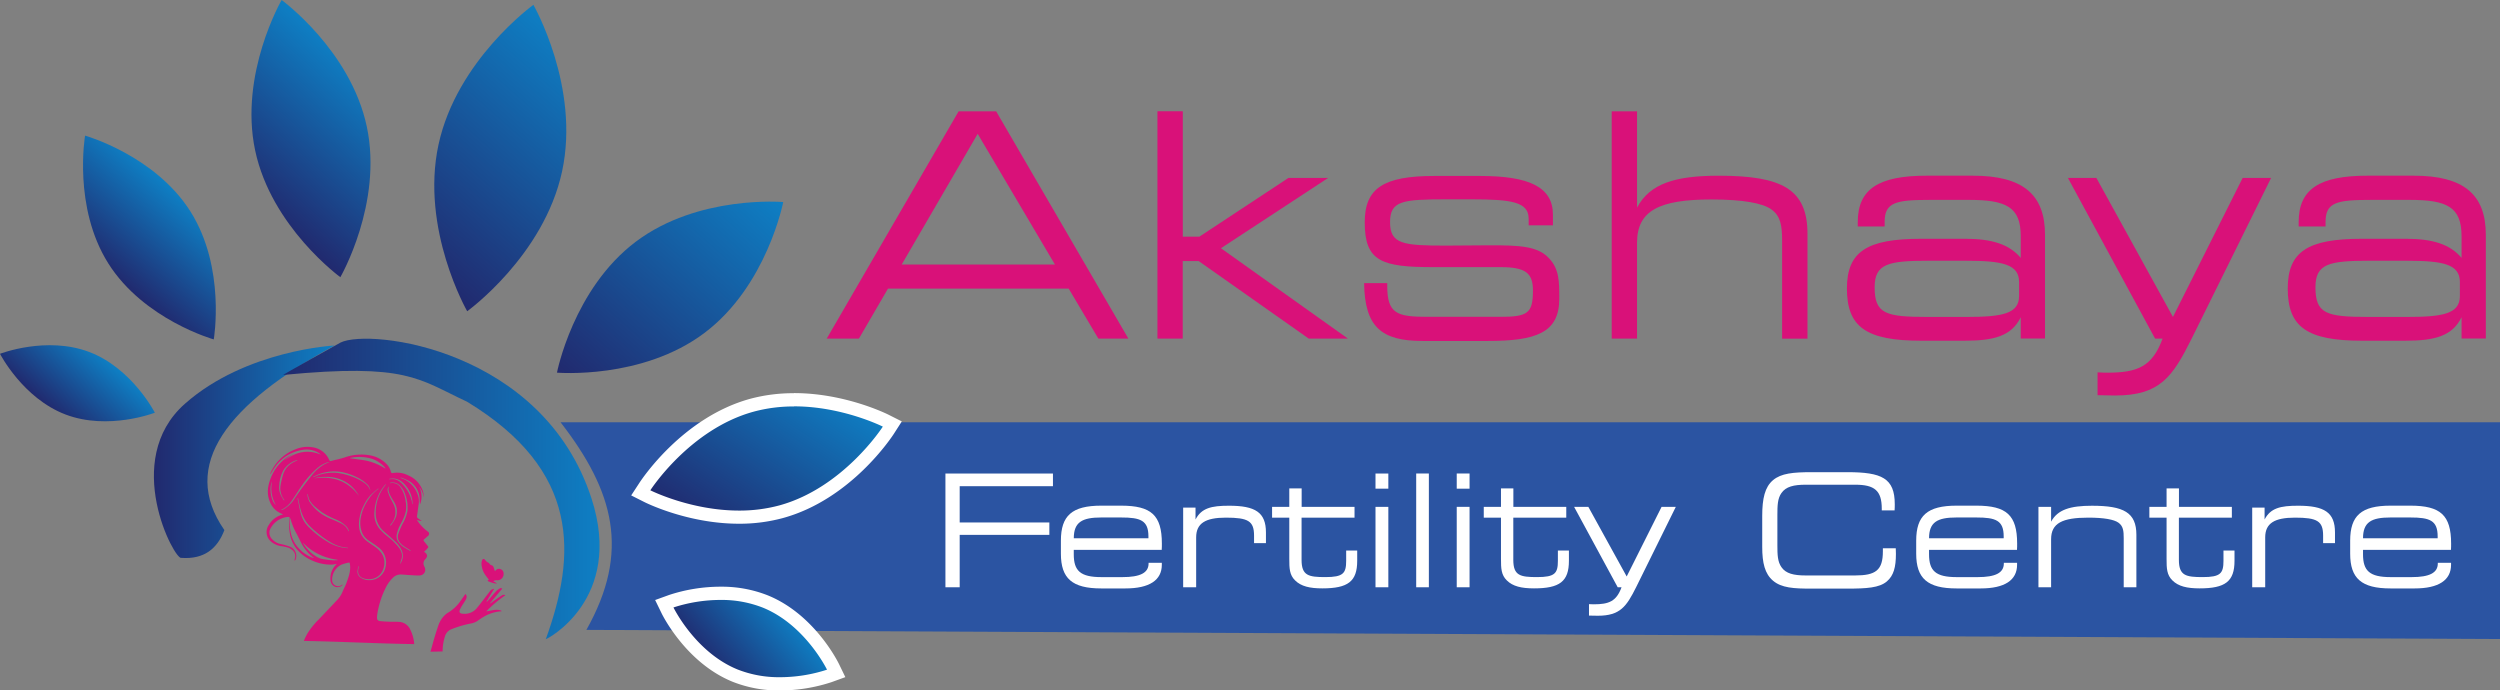 <svg xmlns="http://www.w3.org/2000/svg" xmlns:xlink="http://www.w3.org/1999/xlink" viewBox="0 0 1132.79 312.85"><rect x="0" y="0" width="1132.79" height="312.85" fill="#808080" stroke="none"/><defs><style>.cls-1{fill:#2b54a2;}.cls-2{fill:#d91179;}.cls-3{fill:url(#linear-gradient);}.cls-4{fill:url(#linear-gradient-2);}.cls-5{fill:url(#linear-gradient-3);}.cls-6{fill:url(#linear-gradient-4);}.cls-7{fill:url(#linear-gradient-5);}.cls-8{fill:url(#linear-gradient-6);}.cls-9{fill:#fff;}.cls-10{fill:url(#linear-gradient-7);}.cls-11{fill:url(#linear-gradient-8);}.cls-12{fill:url(#linear-gradient-9);}</style><linearGradient id="linear-gradient" x1="69.74" y1="204.7" x2="151.61" y2="204.7" gradientUnits="userSpaceOnUse"><stop offset="0" stop-color="#21296e"/><stop offset="1" stop-color="#0e7fc4"/></linearGradient><linearGradient id="linear-gradient-2" x1="128.35" y1="221.49" x2="271.67" y2="221.49" xlink:href="#linear-gradient"/><linearGradient id="linear-gradient-3" x1="1626.95" y1="-2627.57" x2="1750.87" y2="-2627.57" gradientTransform="translate(1078.03 3076.89) rotate(-48.55)" xlink:href="#linear-gradient"/><linearGradient id="linear-gradient-4" x1="1633.03" y1="-2531.09" x2="1758.81" y2="-2531.09" gradientTransform="translate(1078.03 3076.89) rotate(-48.55)" xlink:href="#linear-gradient"/><linearGradient id="linear-gradient-5" x1="1600.23" y1="-2697.67" x2="1677.26" y2="-2697.67" gradientTransform="translate(1078.03 3076.89) rotate(-48.55)" xlink:href="#linear-gradient"/><linearGradient id="linear-gradient-6" x1="2046.09" y1="-2726.93" x2="2135.01" y2="-2726.93" gradientTransform="translate(1466.93 3456.26) rotate(-56.49)" xlink:href="#linear-gradient"/><linearGradient id="linear-gradient-7" x1="1532.87" y1="-2722.88" x2="1580.49" y2="-2722.88" gradientTransform="translate(1078.03 3076.89) rotate(-48.55)" xlink:href="#linear-gradient"/><linearGradient id="linear-gradient-8" x1="1197.28" y1="-2054.19" x2="1241.27" y2="-2054.19" gradientTransform="matrix(0.76, -0.65, 0.65, 0.76, 747.44, 2643.12)" xlink:href="#linear-gradient"/><linearGradient id="linear-gradient-9" x1="1468.41" y1="-2703.63" x2="1502.79" y2="-2703.63" gradientTransform="translate(1078.03 3076.89) rotate(-48.55)" xlink:href="#linear-gradient"/></defs><g id="Layer_2" data-name="Layer 2"><g id="Layer_1-2" data-name="Layer 1"><path class="cls-1" d="M1132.79,289.55,265.7,285.41c20-35.53,12.55-62.77-11.7-94.07h878.79Z"/><path class="cls-2" d="M434.37,50.44h17l59.92,103h-13.6l-13.45-22.66H402.36l-13.18,22.66H374.59ZM478,119.85,443,60.64l-34.42,59.21Z"/><path class="cls-2" d="M535.94,107.24h7.51l40.37-26.63h18l-48.59,31.87,57.52,40.94H593l-49.87-35.13h-7.22v35.13H524.46v-103h11.48Z"/><path class="cls-2" d="M618.38,100.73c0-15.59,8.65-21,31.59-21h20.69c22.24,0,33,5,33,17.57v4.81h-11v-3c0-7.65-7.8-8.79-26.07-8.79H655.22c-19.84,0-25.36.71-25.36,10.35,0,9.91,5.81,10.62,25.36,10.62l19.83-.14c13,0,21.39.28,26.49,5.52,5,5,5,10.63,5,18.7,0,15.44-10.48,19.13-32.58,19.13H644.59c-18.7,0-26.21-6.38-26.49-26.21h10.48v1.27c0,12.75,4.54,14,18.56,14h32.58c12.47,0,14.88-1.56,14.88-11.9,0-7.93-3.26-10.62-14.73-10.62H650C625.89,121.13,618.38,118.43,618.38,100.73Z"/><path class="cls-2" d="M730.29,50.44h11.48V94.07c5.81-10.91,17.28-14.45,37-14.45C807.5,79.62,819,85.71,819,106v47.45H807.5V109.08c0-6.94-.71-11.19-4.82-14.16-3.82-2.84-12.89-4.54-27.2-4.54-23.51,0-33.71,5-33.71,19.55v43.49H730.29Z"/><path class="cls-2" d="M926.63,106.39v47h-11v-9.63c-4.25,8.64-12.32,10.63-25.64,10.63h-19.4c-25.08,0-33.72-6.24-33.72-23.66,0-16.72,9.07-22.53,33.43-22.53h20.4c11.62,0,19.69,2.41,24.93,8.65V107c0-13.18-6.51-16.43-23.51-16.43H874.79c-15.59,0-20.83,1-20.83,9.91v2.13H841.78v-2c0-15,9.49-21,31.16-21h21C916.29,79.62,926.63,87.83,926.63,106.39Zm-11.75,21.39c0-8.07-7.65-9.63-23.94-9.63H873.51c-18,0-24.08,1.42-24.08,12,0,12,4.82,13.46,24.08,13.46h17.43c16.29,0,23.94-1.42,23.94-9.49Z"/><path class="cls-2" d="M937,80.61h12.89l34.71,63,31.59-63h12.89l-36,72.81c-8.64,17.29-14.31,25.79-34.71,25.79-3,0-5.66-.15-7.93-.15V168.72c2.41.15,3.82.15,4.25.15,13.88,0,20.54-2.7,25.21-15.45h-3.4Z"/><path class="cls-2" d="M1126.37,106.39v47h-11v-9.63c-4.25,8.64-12.32,10.63-25.64,10.63h-19.41c-25.07,0-33.71-6.24-33.71-23.66,0-16.72,9.06-22.53,33.43-22.53h20.4c11.61,0,19.69,2.41,24.93,8.65V107c0-13.18-6.52-16.43-23.52-16.43h-17.28c-15.58,0-20.82,1-20.82,9.91v2.13h-12.19v-2c0-15,9.5-21,31.17-21h21C1116,79.62,1126.37,87.83,1126.37,106.39Zm-11.76,21.39c0-8.07-7.65-9.63-23.94-9.63h-17.42c-18,0-24.08,1.42-24.08,12,0,12,4.81,13.46,24.08,13.46h17.42c16.29,0,23.94-1.42,23.94-9.49Z"/><path class="cls-3" d="M101.67,240.19c-20.54-29.58,1.42-57.22,49.94-83.64,0,0-40.23,2-67.81,26.39-29.09,25.67-4.5,71.22-1.62,69.84C92.34,253.51,98.43,248.77,101.67,240.19Z"/><path class="cls-4" d="M211.59,182c51.55,31.27,49.53,69.5,35.73,107.59.24.29,35.57-18,20.7-63.74-22-67.7-100.29-77.15-113.69-70.65-.43.21-26.45,14.73-26,14.69C184.55,164.49,189.41,171.7,211.59,182Z"/><path class="cls-2" d="M130.27,256.09v0l0,0Z"/><path class="cls-2" d="M151.52,267.16l0,0,0,0Z"/><path class="cls-2" d="M185.89,285.27a5.91,5.91,0,0,0-4.58-3.44c-1.65-.17-3.32-.06-5-.13-1.41-.05-2.83-.12-4.24-.29a1.34,1.34,0,0,1-1.23-1.48,10.08,10.08,0,0,1,.09-1.45,39.88,39.88,0,0,1,3.6-11.63,15.58,15.58,0,0,1,3.56-5.09,4.79,4.79,0,0,1,3.41-1.45c1.44.05,2.88.21,4.32.29s2.72.19,4.07.14a2.6,2.6,0,0,0,2.59-1.55,2.8,2.8,0,0,0-.16-2.41,3.82,3.82,0,0,1-.42-1.2,2.71,2.71,0,0,1,.83-2.22c1.16-1.25,1-2.24-.38-3.19-.05,0-.07-.09-.17-.21a13,13,0,0,0,1-.92,7.4,7.4,0,0,0,.87-1.07c.06-.1,0-.35-.14-.48-.58-.74-1.17-1.47-1.76-2.2a.61.61,0,0,1,.12-1c.58-.48,1.15-1,1.69-1.47a1.2,1.2,0,0,0,0-1.89,19.61,19.61,0,0,1-4.64-4.72c-.14-.18-.24-.37-.42-.66a6.63,6.63,0,0,0,2.21.49c-.65-.44-1.2-.79-1.72-1.17a1.1,1.1,0,0,1-.41-1.19c.26-1.66.45-3.34.69-5a8.93,8.93,0,0,0-.57-5,11.57,11.57,0,0,0-7.36-7,1.51,1.51,0,0,1-.28-.15.48.48,0,0,1,.45-.07,20.52,20.52,0,0,1,3.86,1.76,9.87,9.87,0,0,1,4.37,8.37c0,.33,0,.66.05,1s.1.61.15.91a9.43,9.43,0,0,0-.56-8.14,11.45,11.45,0,0,1,2.32,5,.87.87,0,0,0,0-.23c0-.08,0-.16,0-.24a11.66,11.66,0,0,0-7.3-9.55,10.74,10.74,0,0,0-6.72-1c-.58.13-.89-.1-1-.69a7.54,7.54,0,0,0-2.07-3.52,13.76,13.76,0,0,0-7.16-3.78,22.58,22.58,0,0,0-11.7.93c-.85.27-1.72.51-2.58.73s-2,.44-3,.73-1.07.37-1.54-.62a9.63,9.63,0,0,0-7.5-5.47,14,14,0,0,0-7.8,1,20.06,20.06,0,0,0-11.19,10.77,1.84,1.84,0,0,0-.08.53,3.15,3.15,0,0,0,.31-.41,37.75,37.75,0,0,1,2.4-3.7,18.68,18.68,0,0,1,12-7,10.43,10.43,0,0,1,7.27,1.42c.35.22.66.51,1,.77-6.18-2.6-11.56-1.18-16.54,2.62a13.63,13.63,0,0,1,4.59-3.13,13.55,13.55,0,0,0-4.23,2.29,20.41,20.41,0,0,0-6.52,8.68c-1.43,3.57-2,7.22-.42,10.94A9.32,9.32,0,0,0,127,232.5l1.22.56c-.17.08-.23.13-.3.15a10.16,10.16,0,0,0-6.07,4.58,5.64,5.64,0,0,0,1.16,7.77,9.15,9.15,0,0,0,4.71,1.95,15.48,15.48,0,0,1,2.87.64c2.31.87,3.86,2.7,2.9,5.44a1.17,1.17,0,0,0,0,.49c.15-.16.36-.31.42-.5a4.45,4.45,0,0,0-2.56-5.87,23.43,23.43,0,0,0-3.91-1.14,7.38,7.38,0,0,1-4.09-2.2,4.18,4.18,0,0,1-1-4.43,9.81,9.81,0,0,1,8.26-5.72c.49,0,.66.12.6.63a22.87,22.87,0,0,0,.19,7.24,14.86,14.86,0,0,0,4.11,7.85,18.06,18.06,0,0,0,6.32,4.21,20.32,20.32,0,0,0,8.66,1.69,19.51,19.51,0,0,0,2-.33c0,.05,0,.07,0,.08l-.26.31a8.76,8.76,0,0,0-2.49,6.83,3.4,3.4,0,0,0,2,3.07c1.38.65,3.28-.09,3.59-1-.21.12-.42.24-.62.37a2.74,2.74,0,0,1-4.17-1.71,7.57,7.57,0,0,1,4.15-7.6,20.29,20.29,0,0,1,3-.87c.7-.19.74-.12.86.59.49,3-.55,5.71-1.51,8.42-.48,1.36-1.22,2.63-1.77,4a12.27,12.27,0,0,1-2.33,3.69c-2.76,2.95-5.56,5.88-8.35,8.82a36.42,36.42,0,0,0-5.14,6.29,27.47,27.47,0,0,0-1.78,3.61c16.66.3,33.36,1.2,50,1.44a1.23,1.23,0,0,1,0-.19A17.17,17.17,0,0,0,185.89,285.27ZM123.27,218.2A14.81,14.81,0,0,0,125,228.81C122.82,227.26,121.8,221,123.27,218.2Zm62.65,31.44c-.77-.44-1.58-.83-2.31-1.32a8.85,8.85,0,0,1-3.44-3.29,4.44,4.44,0,0,1-.44-2.61,16.72,16.72,0,0,1,2-5.31,19.39,19.39,0,0,0,2.16-5.44,14,14,0,0,0-.12-4.74,14.24,14.24,0,0,0-2.16-5.9,4.43,4.43,0,0,0-4.66-2.09,1.23,1.23,0,0,1-.27,0l0-.15a6.36,6.36,0,0,1,.7-.16,4.77,4.77,0,0,1,4,1.54,10,10,0,0,1,2.17,3.68,17,17,0,0,1,1.06,7.78,18.94,18.94,0,0,1-2.26,5.83,37.23,37.23,0,0,0-1.79,4.16c-.79,2.23.07,4,1.89,5.46,1,.78,2.15,1.41,3.23,2.11l.42.26Zm-7.46-32.82a6.85,6.85,0,0,1,4.24,2,13.25,13.25,0,0,1,4.08,7.64,17.78,17.78,0,0,1,.18,1.79c0,.07,0,.13-.17.2a10.6,10.6,0,0,0-.16-1.13,16.44,16.44,0,0,0-5-8.63,5.52,5.52,0,0,0-5-1.51.55.55,0,0,1-.18,0l0,0,0-.23A17.09,17.09,0,0,1,178.46,216.82Zm-2.2,3.59A4.33,4.33,0,0,0,176,222a10.58,10.58,0,0,0,.91,2.62c.64,1.28,1.51,2.45,2.13,3.73a7.37,7.37,0,0,1-.23,7.15c-.52.91-1.14,1.76-1.71,2.65l-.31-.19c.27-.37.57-.72.82-1.1a8.15,8.15,0,0,0,1.06-7.59c-.5-1.32-1.3-2.54-1.9-3.83a18.78,18.78,0,0,1-1.05-2.79A2.25,2.25,0,0,1,176.26,220.41Zm3.27,25.37a12,12,0,0,1,2.59,3.85,5.93,5.93,0,0,1-.18,4.76,4.27,4.27,0,0,1-.66,1.17,2.57,2.57,0,0,1,.08-.4c.16-.54.3-1.09.49-1.61.74-2,.12-3.75-1.1-5.41a28.47,28.47,0,0,0-5.14-5.09,29.94,29.94,0,0,1-3.4-3.16,10.44,10.44,0,0,1-2.55-7.92,20.37,20.37,0,0,1,4.86-12.34,2.61,2.61,0,0,1,.24-.23l.13.1c-.28.37-.56.73-.83,1.11a19.63,19.63,0,0,0-3.81,12.61,10.92,10.92,0,0,0,4.09,7.92C176.09,242.68,177.85,244.19,179.53,245.78Zm-20.85-38.29a19.92,19.92,0,0,1,10,.45c2.28.75,5.16,2.81,6,4.35a5.34,5.34,0,0,1-.7-.32,25.17,25.17,0,0,0-10.16-3.6c-1.65-.21-3.29-.46-4.93-.69l-.18,0Zm3.08,8.78a17.89,17.89,0,0,1,4.36,2.92,4.78,4.78,0,0,1,1.69,3.17,6.85,6.85,0,0,0-2.49-3.39,23.26,23.26,0,0,0-5.2-2.8,29.34,29.34,0,0,0-6.48-1.76,19.52,19.52,0,0,0-11,1.55l-.71.28-.09-.16c.65-.31,1.29-.64,2-.93C150,212.53,155.91,213.4,161.76,216.27Zm-35.21,3.66a16,16,0,0,1,1.84-6.78,10.74,10.74,0,0,1,5.91-4.62.86.86,0,0,1,.23-.05h.18l0,.11c-.57.27-1.15.52-1.7.82a9.26,9.26,0,0,0-4.66,5.35,38.06,38.06,0,0,0-1.27,5.47,8.21,8.21,0,0,0,1.43,5.83c.12.19.23.39.34.59l-.2.11c-.42-.69-.85-1.37-1.24-2.08A8.18,8.18,0,0,1,126.55,219.93Zm1.79,10.93a2.41,2.41,0,0,1-1,.25,2.61,2.61,0,0,1,.3-.2,11.87,11.87,0,0,0,4.88-4.48c1.54-2.24,2.94-4.59,4.53-6.79a39.9,39.9,0,0,1,6.87-7.65,14.46,14.46,0,0,1,4.13-2.4c.34-.12.71-.17,1.07-.26l0,.09c-.74.33-1.49.62-2.2,1a20.08,20.08,0,0,0-5.67,5,128.44,128.44,0,0,0-7.74,10.43A14.27,14.27,0,0,1,128.34,230.86Zm13.68,22a16.52,16.52,0,0,1-8.44-6.76c-2.11-3.5-2.45-7.34-2.23-11.25l.18,0c.06.19.13.38.19.57a30.07,30.07,0,0,0,2.65,6.38c.79,1.42,1.42,2.92,2.19,4.35a20.23,20.23,0,0,0,5.48,6.53s0,.07.06.1Zm10.88,1c-.77,0-1.55.07-2.31,0a36.92,36.92,0,0,1-5.05-.67,10.6,10.6,0,0,1-3-1.53,17.74,17.74,0,0,1-5.19-5.48s0-.1,0-.22a24.71,24.71,0,0,0,7.09,5.19,27.84,27.84,0,0,0,8.53,2.5Zm4.78-5.49c-.55,0-1.1-.06-1.65-.12a19.81,19.81,0,0,1-7.7-2.84,41.64,41.64,0,0,1-8.62-6.76,13.11,13.11,0,0,1-3.36-5.74c-.62-2.27-1-4.6-1.48-6.9a.4.4,0,0,1,.17-.38c.2,1,.41,1.95.61,2.93.81,3.87,2.11,7.5,5.22,10.31a49.38,49.38,0,0,0,9.15,7,17.2,17.2,0,0,0,7.26,2.3c.14,0,.27.05.4.07Zm.15-7.83a6.55,6.55,0,0,0-3.17-3.33c-1-.51-2-.92-3-1.38-1.38-.62-2.83-1.14-4.14-1.88a19.69,19.69,0,0,1-7.39-6.81,11.72,11.72,0,0,1-.88-2.93,1,1,0,0,1,.05-.38h.11a16.73,16.73,0,0,0,.68,2.45,11,11,0,0,0,3.2,3.76,28.39,28.39,0,0,0,2.65,2.13,33.9,33.9,0,0,0,5.74,3,15.5,15.5,0,0,1,5.09,3.18,5.23,5.23,0,0,1,1.4,2.51C157.94,240.61,157.86,240.56,157.83,240.49Zm-15.55-23.7c1.14-.67,7-1.34,11,.06a16.08,16.08,0,0,1,9.36,7.8C157.59,217.77,150.67,215.56,142.28,216.79Zm21.33,45a3.23,3.23,0,0,1-1.62-3.12,17.94,17.94,0,0,1,.43-2.16l.21.05-.15.64c-.81,3,.58,4.78,3.74,5.15,4.6.53,7.59-2.74,7.93-6.7.27-3.28-1.28-5.76-3.91-7.71-1.19-.87-2.44-1.67-3.63-2.53-3.06-2.19-4.12-5.22-3.94-8.74a19.36,19.36,0,0,1,2-7.37,20,20,0,0,1,3-4.7,40.31,40.31,0,0,1,3.57-3.2c0-.05.14-.05.2-.08a.75.75,0,0,1,.07.12c-.41.32-.84.63-1.23,1a18.31,18.31,0,0,0-3.26,3.66,21.22,21.22,0,0,0-3.58,8.63,12,12,0,0,0,.8,7,8.61,8.61,0,0,0,3,3.27c1.32.94,2.72,1.8,4,2.8a8.64,8.64,0,0,1,3.26,9.78,7.34,7.34,0,0,1-7.33,5.25A6.6,6.6,0,0,1,163.61,261.83Z"/><path class="cls-2" d="M121.62,215.52s0,0,0-.06l0,0Z"/><path class="cls-2" d="M220.36,277A58,58,0,0,1,229,269.7a1.45,1.45,0,0,0-1.56.08c-1.26.8-2.49,1.65-3.71,2.5-.51.35-1,.76-1.48,1.14l-.17-.17,5.49-6.51a1,1,0,0,0-1.3,0,7.14,7.14,0,0,0-1.58,1.25c-1.22,1.35-2.36,2.75-3.54,4.13-.16.18-.33.35-.5.53l-.18-.14c1.12-1.85,2.23-3.71,3.34-5.56l-.09-.16a5.19,5.19,0,0,0-1.11.46,4.24,4.24,0,0,0-.81.92c-1.94,2.5-3.82,5.05-5.84,7.5a7.08,7.08,0,0,1-6,2.43c-2-.05-2.05-.92-1.32-2.4.59-1.2,1.41-2.3,2.11-3.46a5.81,5.81,0,0,0,.59-1.2,1.75,1.75,0,0,0-.46-1.89c-.78,1.11-1.51,2.2-2.28,3.25a18.35,18.35,0,0,1-5.7,5.29,7.57,7.57,0,0,0-1.62,1.31,12.2,12.2,0,0,0-2.6,4.23q-1.11,3.24-2.07,6.53c-.53,1.83-1,3.68-1.55,5.52,1.83,0,3.67-.06,5.5-.11a21.73,21.73,0,0,1,1-6.62,5,5,0,0,1,2.71-3.33,48.94,48.94,0,0,1,8.8-2.65,8.38,8.38,0,0,0,3.55-1.4,25.87,25.87,0,0,1,2.25-1.5,18,18,0,0,1,7.49-2.61l.84-.07v-.26C224.93,275.77,222.64,276.73,220.36,277Z"/><path class="cls-2" d="M221.5,262.64c-.39-.51-.79-1-1.17-1.54a9.53,9.53,0,0,1-2.16-5.67,4.85,4.85,0,0,1,.29-1.59c.24-.66.88-.78,1.26-.23a4.17,4.17,0,0,0,1.72,1.45.61.61,0,0,1,.29.28,1.68,1.68,0,0,0,1.15.83,1.25,1.25,0,0,1,.67.61c.28.63.47,1.31.71,2,.11-.1.28-.24.43-.4a1.81,1.81,0,0,1,2.15-.47,2,2,0,0,1,1.34,1.85,2.84,2.84,0,0,1-3,3.17,2.16,2.16,0,0,0-1.69.45l1.56.84-.08.19a5.91,5.91,0,0,1-1-.11c-.83-.23-1.66-.49-2.48-.77a2.59,2.59,0,0,1-.6-.46Z"/><path class="cls-5" d="M198.69,65.56c8.28-38.34,43-63.38,43-63.38s21.28,37.13,13,75.47-43,63.38-43,63.38S190.41,103.9,198.69,65.56Z"/><path class="cls-6" d="M288.05,109.55c28.31-21.34,66.84-18,66.84-18s-7.37,38-35.68,59.3-66.84,18-66.84,18S259.74,130.89,288.05,109.55Z"/><path class="cls-7" d="M115.61,68.15c-7.34-34.68,12-68.15,12-68.15s31.27,22.76,38.61,57.44-12,68.16-12,68.16S122.94,102.84,115.61,68.15Z"/><path class="cls-8" d="M334.91,234.3a101.84,101.84,0,0,1-41.58-9.51l-3-1.5,1.8-2.8c.75-1.17,18.74-28.75,48.59-36.91a72.24,72.24,0,0,1,19-2.46,101.72,101.72,0,0,1,41.58,9.51l3,1.49-1.8,2.81c-.75,1.17-18.74,28.75-48.6,36.91A72.19,72.19,0,0,1,334.91,234.3Z"/><path class="cls-9" d="M359.79,184.12c22,0,40.23,9.19,40.23,9.19S382.25,221,353.16,229a69.34,69.34,0,0,1-18.25,2.35c-22,0-40.23-9.19-40.23-9.19s17.78-27.69,46.86-35.64a69,69,0,0,1,18.25-2.35m0-6v0A75.27,75.27,0,0,0,340,180.68c-30.95,8.47-49.55,37-50.33,38.19L286,224.48l5.95,3c.79.4,19.79,9.83,42.92,9.83a75.19,75.19,0,0,0,19.83-2.56c31-8.47,49.55-37,50.33-38.19l3.6-5.61-5.95-3c-.8-.4-19.79-9.83-42.92-9.83Z"/><path class="cls-10" d="M86.32,95.86c16.1,25.5,10.54,57.93,10.54,57.93s-31.67-8.91-47.77-34.41S38.55,61.45,38.55,61.45,70.22,70.37,86.32,95.86Z"/><path class="cls-11" d="M353.4,309.85a53.78,53.78,0,0,1-20.26-3.7c-20.05-8.12-30.25-28.72-30.68-29.59l-1.45-3,3.13-1.13a71.64,71.64,0,0,1,22.36-3.59,53.62,53.62,0,0,1,20.26,3.7c20.05,8.12,30.25,28.72,30.67,29.59l1.46,3-3.13,1.14A71.72,71.72,0,0,1,353.4,309.85Z"/><path class="cls-9" d="M326.49,271.84a51,51,0,0,1,19.14,3.48c19.21,7.78,29.1,28.12,29.1,28.12a69.18,69.18,0,0,1-21.33,3.41,51,51,0,0,1-19.14-3.48c-19.21-7.78-29.1-28.12-29.1-28.12a69.26,69.26,0,0,1,21.33-3.41m0-6h0a74.85,74.85,0,0,0-23.37,3.77l-6.27,2.27,2.92,6c.44.92,11.14,22.51,32.24,31.06a56.68,56.68,0,0,0,21.39,3.92,75.29,75.29,0,0,0,23.38-3.77l6.26-2.27-2.91-6c-.45-.92-11.14-22.51-32.25-31.06a56.67,56.67,0,0,0-21.38-3.92Z"/><path class="cls-12" d="M40.46,159.49C59.84,166.86,70.17,187,70.17,187s-21.09,8.18-40.46.82S0,160.31,0,160.31,21.08,152.13,40.46,159.49Z"/><path class="cls-9" d="M428.39,214.55h48.72v5.75H434.85v16.45h40.63v5.6H434.85V266.1h-6.46Z"/><path class="cls-9" d="M526.46,246.32c0,.92,0,1.84-.07,2.83H486.54v2c0,7.52,3,10.35,12.55,10.35h9.5c8,0,11.85-1.91,11.85-6.17V255h6v.92c0,6.95-5.6,10.71-16.52,10.71H499c-13.19,0-18.29-4.54-18.29-15.74V245c0-11.34,5-15.88,18.29-15.88h9.08C521.57,229.16,526.46,233.34,526.46,246.32Zm-6.09-2.41v-.85c0-7.24-3.55-8.58-12.41-8.58h-9c-8.65,0-12.41,2.12-12.41,9.43Z"/><path class="cls-9" d="M536.11,230h5.6v5.39c2.7-5.18,7.16-6.24,15.18-6.24,11.91,0,16.73,3,16.73,12.12v4.83h-5.39V242.7c0-6.59-2.62-8.15-12.76-8.15-9.22,0-13.47,2.55-13.47,8.93V266.1h-5.89Z"/><path class="cls-9" d="M613.76,229.66v4.89h-24v19.14c0,7.16,3.19,7.8,10.78,7.8,8.08,0,9.43-1.7,9.43-7.37v-4.68h5v4.68c0,9.36-4.18,12.48-15.81,12.48-5.67,0-9.64-.92-12.34-3.62-2.55-2.48-2.62-5.53-2.62-9.64V234.55h-7.8v-4.89h7.8v-8.37h5.6v8.37Z"/><path class="cls-9" d="M623.26,214.55h5.82v6.88h-5.82Zm0,15.11h5.82V266.1h-5.82Z"/><path class="cls-9" d="M647.44,266.1H641.7V214.55h5.74Z"/><path class="cls-9" d="M660.07,214.55h5.81v6.88h-5.81Zm0,15.11h5.81V266.1h-5.81Z"/><path class="cls-9" d="M709.7,229.66v4.89h-24v19.14c0,7.16,3.19,7.8,10.77,7.8,8.09,0,9.43-1.7,9.43-7.37v-4.68h5v4.68c0,9.36-4.19,12.48-15.81,12.48-5.68,0-9.65-.92-12.34-3.62-2.55-2.48-2.63-5.53-2.63-9.64V234.55h-7.8v-4.89h7.8v-8.37h5.61v8.37Z"/><path class="cls-9" d="M713.25,229.66h6.45l17.38,31.55,15.81-31.55h6.45l-18,36.44C737,274.75,734.17,279,724,279c-1.49,0-2.84-.07-4-.07v-5.18c1.2.07,1.91.07,2.12.07,6.95,0,10.29-1.35,12.63-7.73H733Z"/><path class="cls-9" d="M803.38,263.12c-3.69-3.12-4.89-8-4.89-15.31v-14c0-7.94,1.2-13.12,4.89-16.24s9.22-3.62,17.44-3.62h16.24c15.6,0,21.49,2.7,21.49,14.54,0,.85,0,1.77-.08,2.77h-5.81v-.79c0-8.15-3.26-10.84-12-10.84H818.27c-5.53,0-9,.85-11.06,3.75-1.77,2.49-1.85,5.68-1.85,10V247c0,4.32.08,7.51,1.85,10,2,2.9,5.53,3.75,11.06,3.75h22.26c9.36,0,12.63-2.34,12.63-10.92v-1.41H859c0,.92.07,1.77.07,2.55,0,5.95-1,9.85-4.11,12.48-3.4,2.91-9.22,3.26-17.94,3.26H820.89C812.81,266.74,807.21,266.39,803.38,263.12Z"/><path class="cls-9" d="M914,246.32c0,.92,0,1.84-.07,2.83H874.08v2c0,7.52,3,10.35,12.55,10.35h9.5c8,0,11.84-1.91,11.84-6.17V255h6v.92c0,6.95-5.6,10.71-16.52,10.71H886.56c-13.19,0-18.3-4.54-18.3-15.74V245c0-11.34,5-15.88,18.3-15.88h9.08C909.11,229.16,914,233.34,914,246.32Zm-6.1-2.41v-.85c0-7.24-3.54-8.58-12.41-8.58h-9c-8.65,0-12.41,2.12-12.41,9.43Z"/><path class="cls-9" d="M923.65,229.66h5.74v6.73c2.91-5.46,8.65-7.23,18.51-7.23,14.39,0,20.13,3.05,20.13,13.19V266.1h-5.74V243.91c0-3.33-.21-5.53-2.41-7.09-2-1.42-6.52-2.27-13.61-2.27-11.77,0-16.88,2.48-16.88,9.78V266.1h-5.74Z"/><path class="cls-9" d="M1011.29,229.66v4.89h-24v19.14c0,7.16,3.19,7.8,10.77,7.8,8.09,0,9.43-1.7,9.43-7.37v-4.68h5v4.68c0,9.36-4.19,12.48-15.81,12.48-5.68,0-9.65-.92-12.34-3.62-2.55-2.48-2.63-5.53-2.63-9.64V234.55h-7.8v-4.89h7.8v-8.37h5.61v8.37Z"/><path class="cls-9" d="M1020.51,230h5.61v5.39c2.69-5.18,7.16-6.24,15.17-6.24,11.91,0,16.73,3,16.73,12.12v4.83h-5.38V242.7c0-6.59-2.63-8.15-12.77-8.15-9.22,0-13.47,2.55-13.47,8.93V266.1h-5.89Z"/><path class="cls-9" d="M1110.64,246.32c0,.92,0,1.84-.07,2.83h-39.85v2c0,7.52,3,10.35,12.55,10.35h9.5c8,0,11.84-1.91,11.84-6.17V255h6v.92c0,6.95-5.6,10.71-16.52,10.71H1083.2c-13.19,0-18.3-4.54-18.3-15.74V245c0-11.34,5-15.88,18.3-15.88h9.07C1105.75,229.16,1110.64,233.34,1110.64,246.32Zm-6.1-2.41v-.85c0-7.24-3.54-8.58-12.41-8.58h-9c-8.65,0-12.41,2.12-12.41,9.43Z"/></g></g></svg>